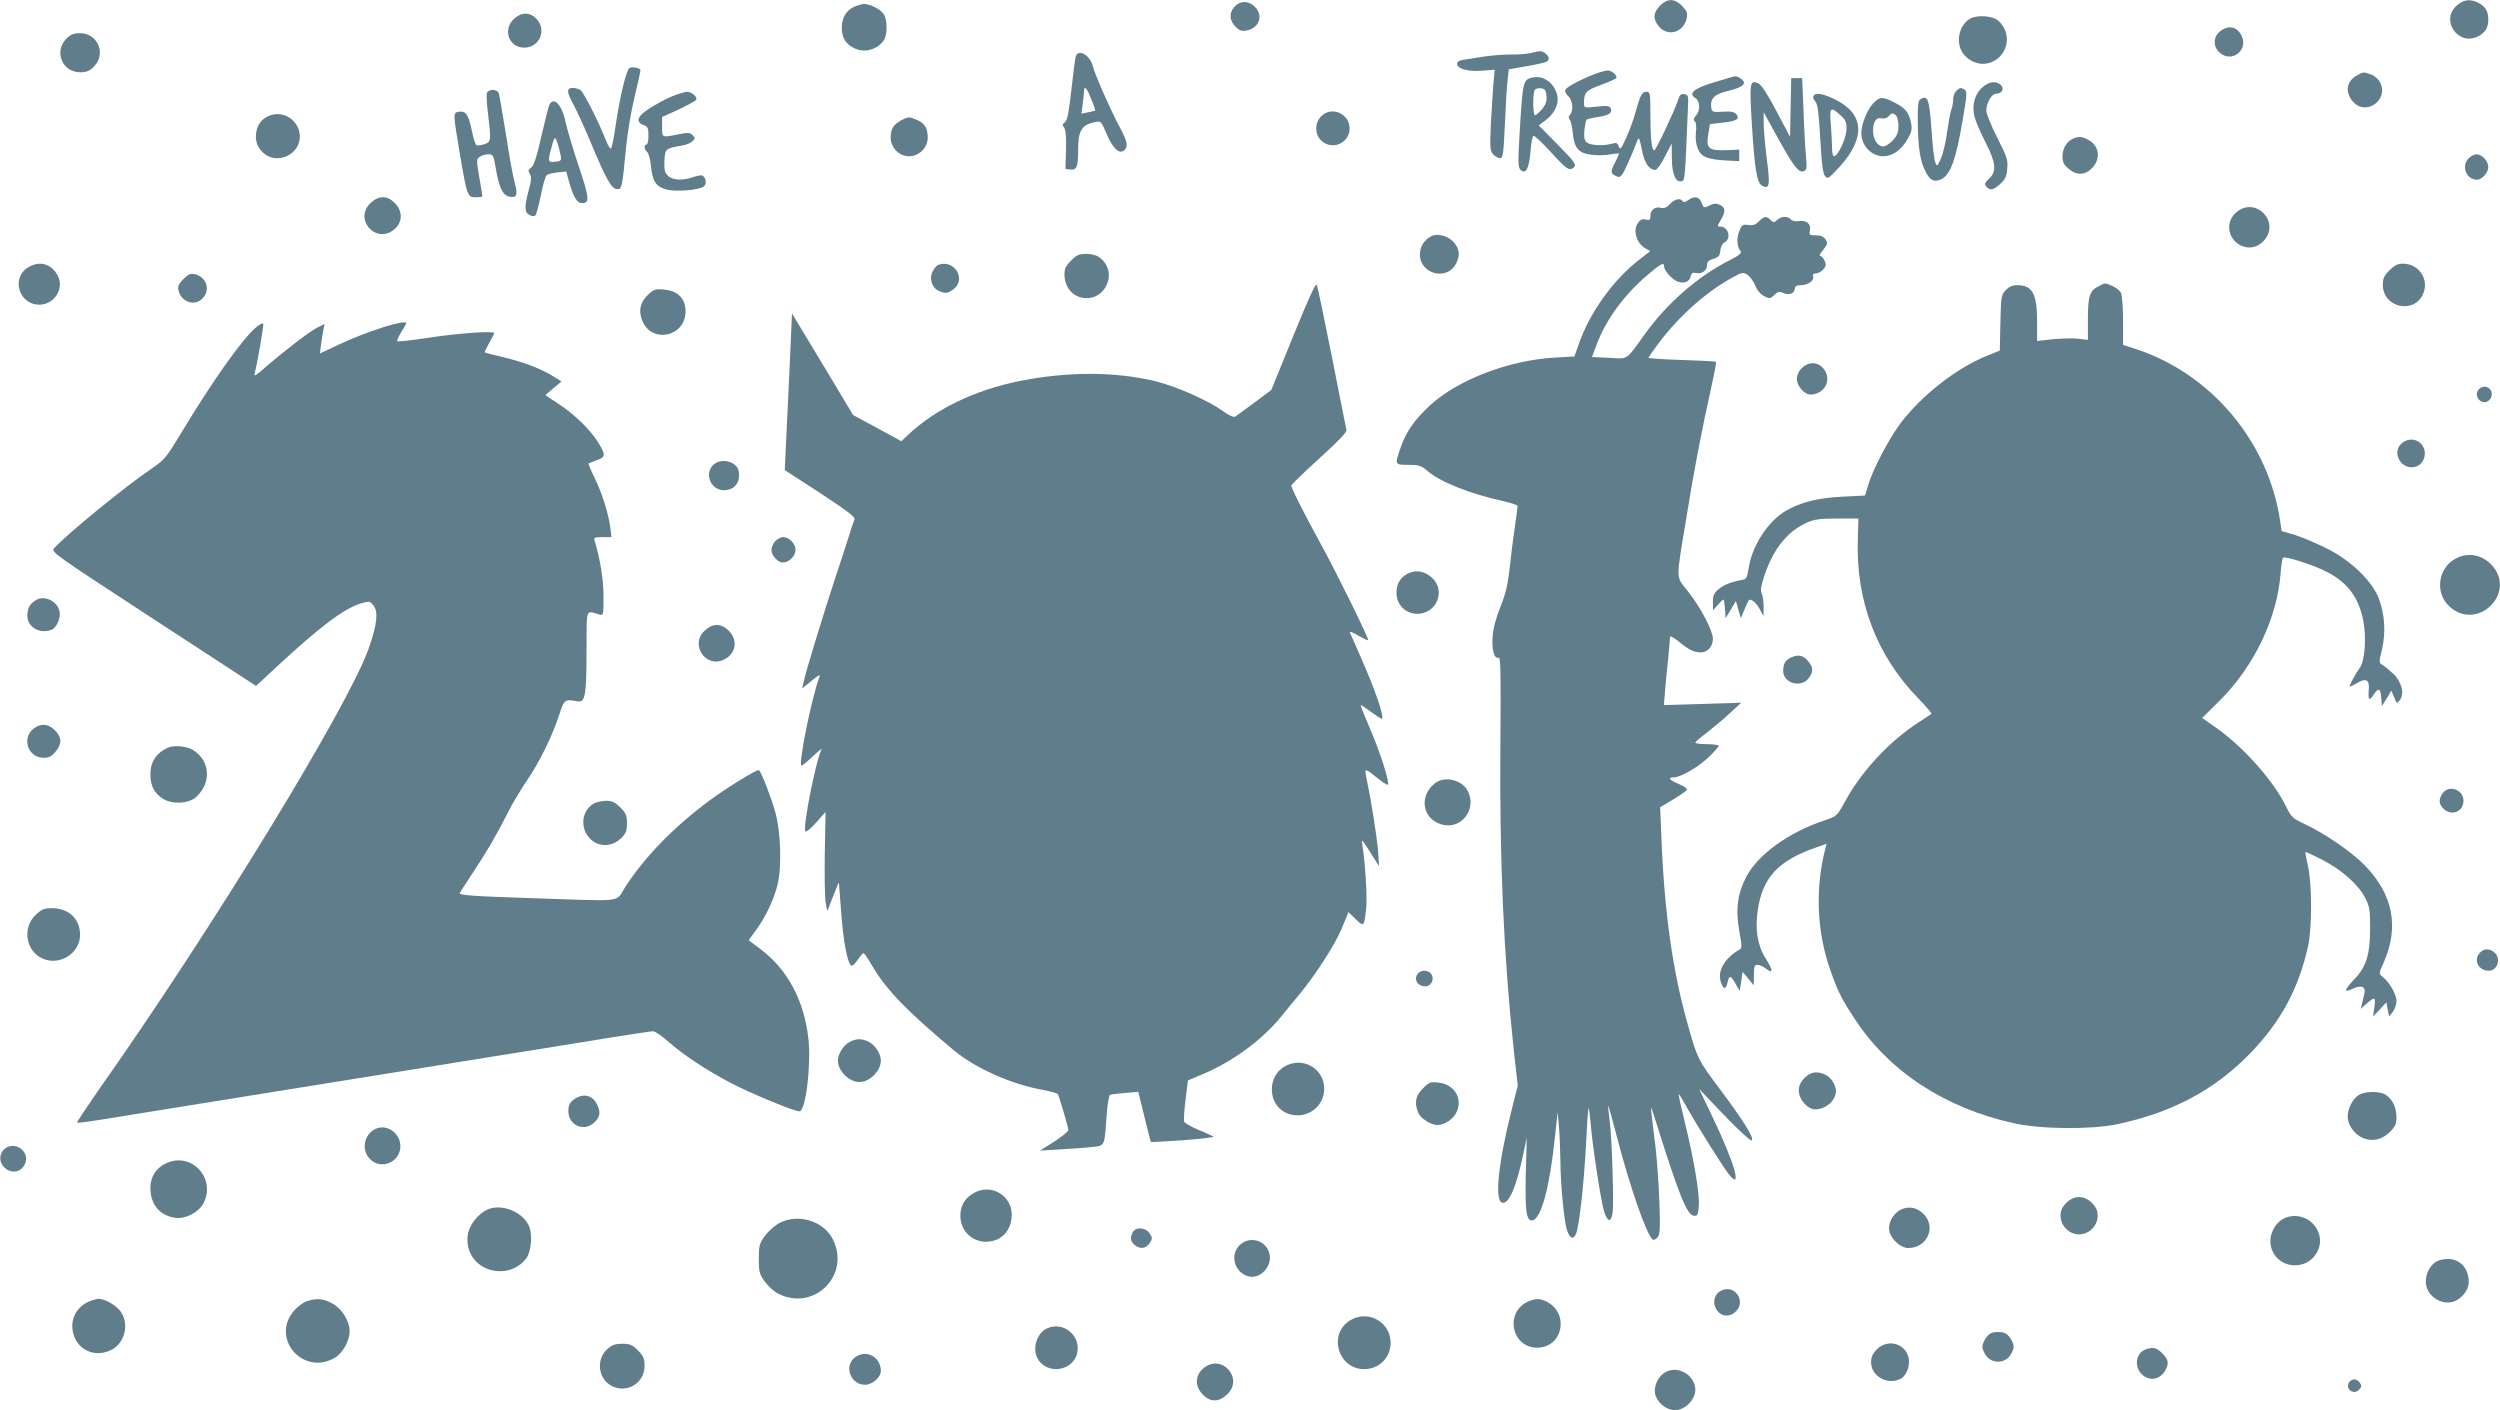 <?xml version="1.0" standalone="no"?>
<!DOCTYPE svg PUBLIC "-//W3C//DTD SVG 20010904//EN"
 "http://www.w3.org/TR/2001/REC-SVG-20010904/DTD/svg10.dtd">
<svg version="1.0" xmlns="http://www.w3.org/2000/svg"
 width="1280pt" height="722pt" viewBox="0 0 1280 722"
 preserveAspectRatio="xMidYMid meet">
<g transform="translate(0,722) scale(0.1,-0.1)"
fill="#607d8b" stroke="none">
<path d="M8499 7191 c-35 -36 -37 -70 -5 -107 46 -54 127 -30 142 43 5 27 1
37 -24 63 -39 39 -74 39 -113 1z"/>
<path d="M12578 7191 c-85 -76 9 -209 110 -157 37 19 52 44 52 86 0 42 -15 67
-50 85 -43 22 -76 18 -112 -14z"/>
<path d="M6322 7187 c-30 -31 -28 -72 4 -104 20 -20 31 -24 57 -19 64 12 87
77 42 121 -31 32 -74 33 -103 2z"/>
<path d="M4375 7186 c-42 -18 -65 -57 -65 -108 0 -50 19 -82 60 -103 53 -28
120 -11 154 37 21 29 20 107 0 137 -17 24 -71 51 -101 51 -10 -1 -32 -7 -48
-14z"/>
<path d="M2629 7121 c-56 -56 -22 -145 55 -145 79 0 118 93 61 149 -34 35 -78
33 -116 -4z"/>
<path d="M10088 7125 c-61 -34 -78 -130 -33 -184 50 -59 131 -64 184 -11 51
52 48 135 -8 184 -28 25 -107 31 -143 11z"/>
<path d="M11366 7059 c-34 -27 -36 -77 -3 -107 62 -58 152 11 113 87 -24 46
-67 54 -110 20z"/>
<path d="M339 7021 c-64 -65 -20 -171 71 -171 33 0 48 6 71 29 64 65 20 171
-71 171 -33 0 -48 -6 -71 -29z"/>
<path d="M7840 6949 c-19 -5 -66 -9 -105 -8 -38 0 -101 -5 -140 -11 -38 -6
-85 -13 -102 -16 -21 -3 -33 -11 -33 -20 0 -26 57 -42 128 -36 l65 5 -7 -74
c-3 -41 -9 -134 -13 -207 -5 -119 -4 -134 12 -152 10 -11 26 -20 35 -20 15 0
18 20 25 173 4 94 10 197 14 227 l6 55 91 16 c49 8 95 19 102 23 17 10 15 27
-5 42 -20 15 -25 15 -73 3z"/>
<path d="M5507 6928 c-3 -13 -13 -90 -22 -172 -13 -114 -20 -153 -33 -162 -13
-10 -14 -15 -4 -27 8 -10 12 -46 10 -113 l-3 -99 26 -3 c31 -4 39 15 39 94 0
106 16 134 86 149 31 6 32 5 60 -61 31 -73 64 -105 89 -84 23 19 18 45 -24
123 -43 79 -126 267 -136 309 -15 58 -77 91 -88 46z m80 -215 c13 -31 22 -58
20 -59 -1 -1 -17 -5 -36 -9 l-34 -7 6 47 c4 26 7 56 7 66 0 35 15 19 37 -38z"/>
<path d="M3223 6872 c-16 -10 -47 -138 -69 -282 -9 -63 -20 -121 -24 -128 -4
-9 -15 7 -30 45 -38 96 -110 237 -127 251 -9 6 -27 12 -39 12 -34 0 -34 -20 2
-85 18 -33 60 -125 93 -205 76 -181 101 -224 128 -228 26 -4 29 6 47 199 8 88
27 198 46 277 18 73 31 134 29 136 -11 10 -45 15 -56 8z"/>
<path d="M8185 6848 c-71 -24 -164 -72 -170 -87 -4 -10 2 -22 14 -33 23 -18
29 -76 9 -96 -8 -8 -8 -15 -1 -24 6 -7 13 -39 16 -72 8 -77 30 -101 100 -109
29 -3 72 -2 95 3 23 4 42 5 42 3 0 -2 -9 -21 -20 -43 -25 -49 -25 -57 1 -70
17 -9 23 -8 35 7 11 15 48 97 79 178 6 15 11 2 21 -50 13 -69 37 -105 70 -105
8 0 29 30 48 68 l35 67 1 -76 c0 -82 21 -128 52 -116 15 5 15 5 31 392 2 44 0
50 -20 53 -17 3 -24 -5 -33 -35 -19 -56 -112 -253 -120 -253 -13 0 -20 61 -20
181 0 112 -1 119 -20 119 -23 0 -31 -15 -55 -100 -9 -36 -31 -96 -48 -134 -27
-59 -32 -65 -39 -46 -7 19 -12 21 -40 13 -46 -11 -106 -7 -124 8 -12 10 -15
26 -12 61 3 27 8 51 11 55 4 3 30 10 58 14 58 9 75 20 66 44 -6 13 -17 15 -72
9 -64 -7 -65 -6 -65 17 0 56 10 66 86 94 41 15 76 31 79 35 8 12 -24 40 -43
39 -9 0 -30 -5 -47 -11z"/>
<path d="M12068 6834 c-54 -29 -63 -85 -22 -133 65 -78 187 6 140 97 -9 17
-29 35 -47 41 -39 13 -38 14 -71 -5z"/>
<path d="M7845 6823 c-47 -12 -49 -18 -65 -293 -8 -139 -8 -167 5 -179 26 -26
43 3 51 90 3 44 10 82 15 84 4 3 42 -33 85 -79 85 -94 100 -104 123 -82 13 14
4 26 -83 115 l-98 99 35 26 c51 39 72 89 58 136 -18 60 -72 95 -126 83z m73
-94 c2 -27 -3 -44 -23 -68 -15 -17 -31 -31 -36 -31 -10 0 -12 99 -3 125 4 10
16 15 33 13 22 -3 26 -9 29 -39z"/>
<path d="M8865 6825 c-5 -2 -49 -15 -97 -29 -96 -29 -125 -55 -88 -78 25 -16
27 -64 3 -90 -12 -14 -14 -21 -5 -30 6 -6 9 -29 5 -57 -3 -30 0 -59 10 -83 18
-42 51 -55 152 -60 l60 -3 0 29 0 30 -65 -3 c-92 -3 -106 9 -94 80 l9 54 64 7
c73 8 91 19 71 43 -10 12 -27 16 -69 13 -50 -3 -56 -1 -59 18 -7 50 13 71 88
89 76 19 96 38 65 61 -18 14 -30 16 -50 9z"/>
<path d="M9168 6669 l-3 -150 -69 131 c-46 88 -78 136 -93 143 -44 20 -46 4
-34 -200 14 -235 26 -310 53 -324 38 -20 42 1 24 138 -9 70 -16 153 -16 183
l0 55 68 -123 c83 -151 111 -188 136 -179 17 7 18 15 13 75 -4 37 -10 142 -13
235 l-7 167 -28 0 -28 0 -3 -151z"/>
<path d="M10151 6774 c-40 -34 -56 -92 -42 -150 6 -24 31 -83 56 -131 54 -105
59 -151 19 -188 -22 -21 -25 -27 -14 -40 18 -22 36 -19 71 13 25 23 33 38 36
78 4 44 0 59 -51 159 -31 61 -56 123 -56 138 0 39 27 87 49 87 30 0 45 25 26
44 -24 23 -59 20 -94 -10z"/>
<path d="M10016 6754 c-9 -8 -16 -28 -16 -44 0 -16 -4 -40 -10 -54 -5 -14 -14
-65 -21 -113 -6 -48 -20 -108 -31 -133 -20 -44 -20 -45 -30 -20 -5 14 -14 90
-19 170 -11 154 -19 176 -58 151 -10 -6 -13 -36 -12 -121 2 -129 12 -194 40
-249 23 -44 41 -54 75 -41 51 19 81 100 117 318 20 115 21 135 8 143 -19 12
-25 11 -43 -7z"/>
<path d="M2493 6744 c-3 -9 -1 -58 6 -109 16 -138 16 -141 -21 -154 -18 -6
-36 -7 -40 -3 -5 5 -16 40 -23 77 -17 79 -29 97 -64 93 -32 -4 -32 -5 3 -213
37 -218 39 -225 82 -225 19 0 34 2 34 5 0 3 -7 46 -16 97 -15 87 -15 93 2 105
10 7 30 13 44 13 24 0 27 -4 38 -70 17 -99 35 -138 67 -146 41 -10 48 5 30 72
-9 32 -29 144 -45 249 -17 104 -33 198 -36 207 -7 23 -52 24 -61 2z"/>
<path d="M3439 6726 c-31 -13 -81 -40 -112 -60 -64 -40 -75 -70 -32 -86 22 -8
25 -16 25 -55 0 -25 -4 -45 -10 -45 -15 0 -12 -26 4 -39 7 -6 16 -38 19 -71 7
-77 26 -106 78 -120 50 -14 175 -3 194 17 14 13 10 42 -8 54 -4 3 -25 0 -45
-7 -56 -20 -109 -17 -132 6 -17 17 -20 31 -18 77 3 62 5 63 90 78 21 3 45 13
53 22 15 14 15 17 1 31 -14 14 -24 14 -74 4 -84 -17 -82 -18 -82 38 l0 51 84
38 c46 22 86 44 90 49 9 15 -22 42 -47 42 -12 -1 -47 -11 -78 -24z"/>
<path d="M9285 6729 c-4 -5 0 -18 9 -28 13 -14 18 -57 26 -196 10 -169 15
-194 41 -195 4 0 29 25 57 55 134 147 128 271 -19 344 -64 32 -103 39 -114 20z
m137 -98 c28 -25 33 -36 32 -74 -1 -45 -44 -137 -64 -137 -6 0 -10 20 -10 43
0 24 -3 78 -6 120 -8 88 -2 93 48 48z"/>
<path d="M9590 6690 c-31 -33 -60 -107 -60 -152 0 -64 52 -118 112 -118 47 0
92 31 123 85 22 37 26 53 20 83 -10 54 -29 79 -85 107 -63 32 -76 31 -110 -5z
m118 -62 c7 -7 12 -31 12 -54 0 -32 -7 -49 -29 -73 -16 -17 -38 -31 -49 -31
-28 0 -52 37 -52 78 0 49 16 73 44 66 14 -3 27 1 35 10 16 19 23 20 39 4z"/>
<path d="M2811 6678 c-5 -13 -23 -86 -41 -163 -22 -99 -37 -144 -50 -153 -16
-11 -17 -17 -7 -33 9 -14 8 -32 -6 -83 -23 -86 -22 -113 4 -127 12 -6 25 -7
30 -2 5 5 17 50 28 102 10 51 23 97 29 103 6 6 31 13 55 15 l46 5 16 -58 c21
-74 40 -104 65 -104 40 0 38 27 -17 189 -29 87 -59 188 -67 225 -19 93 -65
138 -85 84z m61 -261 c2 -18 -2 -23 -29 -25 -37 -4 -39 1 -22 63 18 70 21 72
35 27 7 -23 14 -52 16 -65z"/>
<path d="M6765 6625 c-35 -34 -34 -93 0 -125 56 -52 145 -13 145 63 -1 76 -93
115 -145 62z"/>
<path d="M1375 6626 c-42 -18 -65 -57 -65 -107 0 -57 50 -109 107 -109 85 0
141 79 109 155 -25 59 -94 87 -151 61z"/>
<path d="M4616 6605 c-41 -22 -55 -44 -56 -88 0 -53 43 -97 95 -97 51 0 95 44
95 95 0 49 -15 74 -55 91 -42 17 -43 17 -79 -1z"/>
<path d="M10614 6510 c-32 -13 -54 -50 -54 -91 0 -29 7 -43 31 -63 41 -35 83
-34 120 3 47 48 38 116 -21 146 -32 17 -45 18 -76 5z"/>
<path d="M12640 6410 c-40 -40 -13 -110 42 -110 26 0 58 36 58 65 0 30 -32 65
-60 65 -11 0 -29 -9 -40 -20z"/>
<path d="M1900 6183 c-93 -83 25 -217 119 -137 43 36 44 93 2 135 -38 38 -80
39 -121 2z"/>
<path d="M8643 6195 c-14 -10 -24 -12 -28 -5 -11 18 -41 11 -65 -15 -17 -18
-30 -23 -47 -19 -29 8 -53 -11 -53 -42 0 -21 -4 -23 -24 -18 -19 4 -28 0 -42
-21 -23 -36 -5 -98 36 -124 l29 -17 -49 -38 c-137 -104 -259 -273 -316 -436
l-23 -65 -103 -6 c-235 -14 -495 -114 -637 -245 -79 -73 -123 -136 -151 -219
-29 -85 -29 -85 41 -85 54 0 66 -4 96 -30 64 -56 214 -117 386 -155 42 -9 77
-21 77 -26 0 -5 -6 -53 -14 -107 -8 -53 -20 -146 -26 -207 -9 -83 -20 -132
-47 -200 -24 -59 -38 -113 -41 -156 -5 -68 9 -115 32 -106 9 4 11 -99 8 -448
-5 -582 17 -1081 68 -1557 l21 -186 -30 -119 c-71 -281 -90 -473 -49 -481 34
-7 73 84 108 253 l17 80 -5 -185 c-4 -195 3 -244 35 -238 44 8 88 173 114 424
l14 129 6 -65 c4 -36 7 -115 8 -176 1 -133 19 -315 34 -363 15 -44 34 -50 47
-16 16 43 39 246 50 449 5 104 11 191 13 193 2 2 7 -34 11 -79 9 -112 52 -393
68 -447 17 -57 35 -63 44 -15 8 46 -2 381 -15 479 -5 38 -8 71 -7 72 2 2 20
-63 41 -144 69 -268 157 -521 188 -540 5 -3 17 3 25 13 11 16 13 48 8 179 -3
88 -12 216 -20 285 -29 234 -28 224 -5 150 126 -402 167 -505 204 -505 17 0
20 8 23 53 4 64 -26 239 -72 427 -19 77 -33 141 -31 143 1 2 20 -28 40 -65 54
-96 189 -312 219 -348 68 -84 26 63 -85 294 l-69 145 128 -134 c70 -73 133
-131 140 -129 18 6 -41 101 -161 261 -113 151 -116 157 -161 316 -81 281 -125
588 -140 983 l-6 146 67 40 c37 22 69 45 70 50 2 6 -17 19 -42 29 -48 20 -58
34 -25 34 35 0 121 50 177 102 29 28 53 55 53 59 0 5 -27 9 -60 9 -33 0 -60 3
-60 8 1 4 26 26 58 50 31 24 84 68 117 99 l60 55 -198 -6 -198 -6 6 72 c3 40
10 114 16 165 5 51 9 99 9 108 0 12 11 7 43 -18 55 -45 79 -57 116 -57 34 0
61 30 61 70 0 40 -61 157 -125 239 -67 86 -66 44 -9 391 37 231 79 448 125
654 16 71 27 131 25 133 -2 3 -81 7 -175 10 -94 3 -171 8 -171 11 0 3 24 37
53 76 105 139 244 263 379 336 48 27 53 27 75 13 14 -9 31 -34 40 -55 9 -24
27 -45 45 -54 28 -15 31 -14 53 6 19 18 26 19 48 9 29 -13 57 0 57 27 0 9 11
14 32 14 36 0 69 25 61 46 -3 9 2 14 14 14 11 0 28 9 38 20 15 17 16 24 7 45
-6 14 -17 25 -23 25 -6 0 1 14 16 31 23 29 24 34 12 53 -10 15 -25 21 -50 21
-33 0 -35 2 -30 26 6 33 -18 53 -57 47 -18 -3 -35 1 -41 9 -15 18 -49 16 -70
-3 -17 -15 -19 -15 -34 0 -22 21 -32 20 -59 -7 -18 -18 -32 -23 -55 -19 -28 4
-33 1 -46 -32 -15 -36 -12 -78 7 -103 7 -9 -10 -22 -59 -47 -159 -80 -317
-218 -431 -376 -99 -138 -84 -128 -184 -122 l-87 4 25 67 c48 126 140 252 258
352 72 61 86 68 86 45 0 -21 40 -66 68 -77 33 -13 61 -3 68 25 4 18 11 22 30
18 30 -5 54 13 54 42 0 16 9 24 33 31 26 8 33 16 35 42 2 20 11 37 23 43 35
19 18 80 -23 80 -17 0 -16 2 2 33 26 43 25 65 -4 78 -19 9 -31 8 -53 -3 -29
-14 -30 -14 -41 14 -12 32 -36 36 -69 13z"/>
<path d="M11451 6134 c-58 -48 -47 -135 20 -170 43 -22 91 -11 123 27 81 96
-47 224 -143 143z"/>
<path d="M7325 6009 c-35 -20 -55 -53 -55 -92 0 -101 139 -136 185 -47 22 43
18 76 -12 110 -31 34 -86 48 -118 29z"/>
<path d="M5484 5886 c-27 -27 -34 -42 -34 -72 0 -53 30 -99 75 -114 123 -41
209 120 107 200 -16 13 -40 20 -69 20 -38 0 -50 -5 -79 -34z"/>
<path d="M144 5851 c-89 -54 -47 -191 57 -191 77 0 129 82 95 148 -32 62 -93
79 -152 43z"/>
<path d="M4802 5863 c-7 -3 -19 -17 -27 -33 -19 -36 -4 -83 31 -99 35 -16 47
-14 78 10 66 52 -1 155 -82 122z"/>
<path d="M12234 5836 c-27 -27 -34 -42 -34 -74 0 -118 162 -153 207 -45 31 75
-23 153 -105 153 -25 0 -43 -9 -68 -34z"/>
<path d="M939 5791 c-25 -25 -30 -37 -25 -59 15 -60 84 -82 124 -39 41 43 19
109 -40 123 -22 5 -34 0 -59 -25z"/>
<path d="M6622 5501 l-113 -278 -86 -64 c-47 -35 -92 -67 -99 -72 -8 -5 -32 6
-62 28 -76 54 -231 123 -338 151 -207 52 -455 53 -704 3 -226 -45 -432 -144
-570 -275 l-35 -33 -123 67 -124 67 -156 260 -157 260 -11 -250 c-7 -137 -15
-318 -19 -401 l-7 -151 182 -118 c137 -90 179 -122 175 -134 -4 -9 -16 -45
-27 -81 -11 -36 -45 -139 -75 -230 -63 -193 -148 -470 -158 -520 l-8 -35 49
40 c34 28 46 34 40 20 -39 -100 -111 -455 -92 -455 4 0 30 21 58 48 28 26 49
42 45 36 -28 -48 -99 -406 -83 -421 4 -4 29 16 55 46 l48 54 -4 -209 c-2 -115
0 -229 4 -254 l9 -45 29 75 30 74 12 -157 c11 -149 32 -259 52 -271 5 -3 19
10 32 29 13 19 27 35 30 35 4 0 23 -28 43 -62 72 -124 177 -233 419 -435 110
-92 296 -175 455 -203 40 -8 75 -17 78 -22 7 -11 54 -171 54 -184 0 -7 -33
-33 -72 -59 l-73 -46 100 6 c55 3 128 8 162 12 71 7 68 -1 79 162 4 60 12 104
18 106 6 2 41 6 77 9 l67 6 31 -126 c17 -70 32 -129 34 -131 2 -1 76 3 165 9
89 7 159 15 155 18 -5 4 -39 20 -77 35 -37 16 -70 35 -73 42 -3 7 0 58 7 112
l12 99 75 32 c152 63 304 175 400 292 28 35 72 88 97 118 83 101 183 256 217
339 l33 81 37 -36 c42 -41 44 -39 54 57 6 56 -5 233 -20 324 -6 34 -4 32 51
-55 l35 -55 -6 85 c-6 72 -36 259 -61 379 -8 39 -5 38 64 -17 24 -19 45 -32
48 -30 10 11 -38 163 -89 281 -30 70 -53 127 -50 127 3 0 27 -16 53 -35 26
-19 50 -35 54 -35 18 0 -34 152 -109 320 -25 58 -49 112 -53 120 -3 9 12 4 42
-14 26 -15 49 -26 51 -24 6 5 -158 338 -232 473 -102 187 -164 309 -161 320 2
6 67 69 144 139 95 86 140 133 138 144 -2 9 -36 177 -74 372 -39 195 -74 363
-78 372 -5 11 -44 -73 -120 -261z"/>
<path d="M10744 5754 c-45 -22 -54 -51 -54 -170 l0 -104 -52 6 c-29 3 -88 1
-130 -3 l-78 -9 0 98 c0 145 -24 188 -103 188 -23 0 -41 -8 -58 -26 -23 -24
-24 -33 -27 -167 l-3 -142 -67 -27 c-157 -64 -333 -202 -442 -346 -58 -77
-143 -239 -165 -316 l-16 -53 -117 -6 c-124 -6 -211 -28 -288 -72 -92 -53
-175 -182 -191 -295 -7 -44 -12 -55 -28 -58 -58 -10 -97 -25 -125 -48 -25 -21
-30 -33 -30 -67 l1 -42 24 28 c13 15 26 27 29 27 3 0 6 -21 8 -47 l3 -48 27
44 26 44 12 -44 13 -44 19 45 c10 24 20 46 22 47 10 10 39 -14 56 -46 l19 -36
1 48 c0 27 -5 57 -10 68 -8 14 -4 38 15 96 45 132 116 222 214 266 38 18 66
22 156 22 l110 0 -3 -110 c-10 -311 96 -590 306 -807 42 -43 73 -80 71 -83 -3
-2 -32 -22 -65 -43 -150 -97 -290 -247 -376 -403 -43 -78 -43 -78 -108 -100
-181 -60 -337 -173 -398 -286 -46 -88 -57 -170 -37 -279 14 -78 15 -88 1 -96
-74 -42 -114 -109 -96 -164 14 -42 26 -43 35 -4 9 39 15 38 41 -7 l21 -37 8
49 7 49 29 -34 28 -35 1 53 c0 44 3 52 19 52 10 0 30 -9 45 -21 36 -28 34 -6
-5 56 -41 64 -54 150 -39 247 25 166 105 252 299 319 l53 19 -7 -28 c-52 -202
-43 -423 26 -618 38 -109 57 -147 124 -249 176 -270 462 -458 816 -536 137
-31 398 -33 529 -5 284 60 501 177 683 365 156 162 245 328 294 545 21 94 21
317 0 411 -9 38 -14 71 -13 73 2 1 39 -16 84 -39 99 -51 184 -125 220 -193 24
-46 27 -61 27 -156 0 -137 -19 -199 -80 -263 -54 -57 -57 -72 -11 -50 44 21
70 12 62 -22 -3 -14 -9 -37 -12 -52 l-7 -28 24 21 c49 43 53 42 46 -12 l-7
-49 34 36 34 37 7 -37 7 -36 19 24 c10 13 19 38 19 56 0 33 -35 95 -71 124
-20 16 -20 16 6 74 80 182 47 349 -98 497 -69 70 -196 157 -303 209 -67 31
-73 37 -101 95 -67 135 -224 309 -365 406 l-63 44 86 85 c180 178 299 426 316
659 3 40 9 75 13 77 12 7 137 -32 205 -64 118 -55 181 -134 205 -259 17 -84 8
-207 -18 -241 -19 -27 -52 -86 -52 -95 0 -3 16 4 35 15 50 30 68 20 63 -36 -4
-51 3 -56 26 -20 24 36 34 31 38 -17 l3 -43 25 39 24 40 14 -34 c13 -33 14
-34 29 -15 25 34 10 94 -34 136 -21 19 -46 40 -56 45 -17 10 -17 14 -1 80 20
86 14 178 -16 259 -35 91 -145 197 -269 258 -51 26 -124 56 -161 68 l-68 20
-7 47 c-59 411 -357 764 -749 888 l-56 18 0 123 c0 70 -5 133 -11 145 -6 11
-26 26 -44 34 -41 17 -33 17 -71 -2z"/>
<path d="M3321 5714 c-41 -38 -53 -79 -35 -129 43 -127 224 -93 224 41 0 64
-39 105 -107 111 -45 5 -54 2 -82 -23z"/>
<path d="M1312 5545 c-70 -58 -225 -277 -382 -538 -79 -131 -87 -141 -155
-187 -133 -90 -433 -335 -498 -407 -17 -19 -5 -27 508 -362 l526 -343 112 104
c216 200 339 293 426 319 42 12 44 12 63 -11 26 -32 19 -96 -23 -217 -102
-293 -806 -1445 -1383 -2262 -63 -91 -114 -167 -111 -169 2 -2 61 5 132 17
121 20 1035 167 1993 321 239 38 518 83 620 100 102 16 193 30 203 30 11 0 44
-23 75 -50 77 -69 200 -150 324 -215 103 -54 324 -145 351 -145 32 0 61 235
46 372 -22 196 -107 355 -246 459 l-60 45 40 55 c47 64 89 153 108 229 22 88
17 268 -11 370 -19 71 -71 204 -84 217 -7 7 -171 -94 -254 -156 -183 -136
-330 -287 -432 -444 -51 -79 12 -72 -493 -55 -283 9 -357 15 -353 25 3 7 32
52 64 100 71 107 126 200 182 312 23 46 67 120 98 165 64 93 130 228 165 336
26 80 28 81 96 69 37 -6 44 31 44 259 1 226 -6 206 65 186 22 -6 22 -5 22 92
0 86 -17 193 -46 287 -5 14 1 17 41 17 l46 0 -6 48 c-10 73 -43 180 -81 256
-19 38 -32 71 -31 73 2 1 21 9 43 17 45 16 46 27 7 90 -39 64 -121 144 -200
196 l-71 47 41 35 42 35 -42 26 c-60 38 -151 73 -256 98 -51 12 -94 23 -95 25
-2 1 8 22 22 47 14 24 26 47 26 52 0 12 -189 -1 -348 -26 -79 -12 -145 -19
-148 -16 -3 3 6 23 20 46 14 22 26 43 26 46 0 22 -195 -39 -345 -109 l-97 -46
6 48 c4 26 9 60 12 75 l6 28 -39 -19 c-41 -21 -182 -130 -272 -209 -38 -34
-52 -42 -48 -28 12 41 48 247 45 257 -2 6 -18 -2 -36 -17z"/>
<path d="M9225 5335 c-16 -15 -25 -36 -25 -55 0 -36 38 -80 69 -80 62 0 103
56 81 110 -23 55 -84 67 -125 25z"/>
<path d="M12690 5225 c-26 -32 13 -81 48 -59 34 22 22 74 -18 74 -10 0 -23 -7
-30 -15z"/>
<path d="M12303 4955 c-66 -46 -8 -150 69 -123 34 12 52 55 39 91 -17 45 -68
60 -108 32z"/>
<path d="M3650 4838 c-45 -48 -9 -128 57 -128 46 0 77 30 77 75 0 27 -6 43
-23 56 -32 26 -85 25 -111 -3z"/>
<path d="M3970 4450 c-11 -11 -20 -31 -20 -45 0 -30 32 -65 59 -65 31 0 64 33
64 65 0 32 -33 65 -64 65 -10 0 -28 -9 -39 -20z"/>
<path d="M12585 4366 c-102 -44 -124 -181 -41 -254 140 -123 338 67 219 209
-47 55 -116 72 -178 45z"/>
<path d="M7214 4286 c-43 -19 -64 -53 -64 -101 0 -73 65 -122 136 -104 80 22
108 121 49 178 -37 35 -80 45 -121 27z"/>
<path d="M185 4148 c-32 -19 -44 -40 -45 -79 0 -60 62 -97 125 -73 25 10 47
62 40 94 -11 52 -77 84 -120 58z"/>
<path d="M3609 3992 c-80 -71 5 -197 100 -148 60 31 70 99 22 147 -39 38 -80
39 -122 1z"/>
<path d="M9173 3855 c-32 -14 -43 -32 -43 -71 0 -61 90 -88 129 -38 26 33 26
54 1 86 -25 32 -49 39 -87 23z"/>
<path d="M185 3498 c-78 -42 -49 -158 39 -158 26 0 40 7 60 31 34 40 33 74 -3
110 -31 30 -62 36 -96 17z"/>
<path d="M860 3392 c-59 -26 -90 -73 -90 -135 0 -61 20 -99 65 -127 49 -30
133 -25 171 11 78 73 70 185 -18 239 -33 20 -97 26 -128 12z"/>
<path d="M7346 3209 c-82 -65 -64 -181 34 -210 100 -30 184 77 135 171 -30 58
-119 79 -169 39z"/>
<path d="M12506 3158 c-21 -30 -20 -54 4 -78 41 -41 103 -16 103 40 0 58 -75
84 -107 38z"/>
<path d="M3042 3107 c-78 -44 -73 -160 9 -203 42 -21 94 -11 131 26 23 23 28
37 28 75 0 40 -5 52 -34 81 -27 27 -42 34 -72 34 -22 -1 -49 -6 -62 -13z"/>
<path d="M184 2537 c-66 -60 -56 -171 19 -217 88 -54 207 12 207 114 0 81 -58
136 -143 136 -40 0 -53 -5 -83 -33z"/>
<path d="M12697 2342 c-35 -38 -8 -92 46 -92 44 0 64 62 29 93 -24 22 -55 21
-75 -1z"/>
<path d="M7262 2238 c-27 -27 -6 -68 35 -68 29 0 48 33 33 60 -12 22 -49 27
-68 8z"/>
<path d="M4348 1884 c-30 -16 -58 -61 -58 -94 0 -53 57 -110 110 -110 53 0
110 57 110 110 0 34 -28 78 -60 95 -36 19 -67 19 -102 -1z"/>
<path d="M6581 1762 c-92 -49 -92 -190 -2 -237 92 -47 201 17 201 120 0 103
-107 166 -199 117z"/>
<path d="M9239 1701 c-21 -22 -29 -39 -29 -66 0 -44 45 -95 84 -95 54 0 106
46 106 94 0 29 -24 68 -51 82 -43 22 -77 17 -110 -15z"/>
<path d="M7285 1647 c-37 -37 -44 -71 -25 -121 11 -31 65 -66 100 -66 37 0 85
33 99 69 30 70 -14 139 -93 148 -42 5 -48 3 -81 -30z"/>
<path d="M12079 1615 c-31 -17 -59 -70 -59 -112 0 -42 35 -92 77 -109 50 -21
99 -10 140 31 27 27 33 41 33 74 0 50 -20 92 -54 115 -31 20 -102 20 -137 1z"/>
<path d="M2936 1589 c-20 -16 -26 -29 -26 -58 0 -74 83 -109 135 -56 29 28 31
54 10 94 -24 46 -74 55 -119 20z"/>
<path d="M1925 1441 c-61 -26 -78 -109 -30 -156 56 -57 155 -15 155 66 0 66
-67 115 -125 90z"/>
<path d="M43 1349 c-45 -17 -56 -73 -20 -107 37 -35 89 -24 107 24 19 50 -35
102 -87 83z"/>
<path d="M855 1266 c-54 -23 -85 -70 -85 -127 0 -85 46 -142 126 -154 53 -8
121 27 146 75 65 125 -59 262 -187 206z"/>
<path d="M4983 1110 c-45 -27 -66 -64 -66 -115 0 -97 95 -159 186 -122 48 20
77 69 77 128 0 101 -110 162 -197 109z"/>
<path d="M10579 1061 c-21 -22 -29 -39 -29 -66 0 -51 44 -95 95 -95 51 0 95
44 95 95 0 27 -8 44 -29 66 -41 40 -91 40 -132 0z"/>
<path d="M2495 1027 c-48 -22 -93 -80 -100 -130 -14 -95 52 -177 151 -185 59
-5 114 19 149 66 26 36 33 128 11 170 -37 72 -141 110 -211 79z"/>
<path d="M9724 1022 c-37 -23 -59 -71 -50 -108 11 -42 59 -84 96 -84 94 0 144
102 83 170 -36 40 -86 48 -129 22z"/>
<path d="M11713 989 c-68 -19 -108 -105 -79 -172 39 -94 173 -102 226 -14 60
98 -35 217 -147 186z"/>
<path d="M3990 958 c-25 -14 -58 -44 -75 -67 -27 -38 -30 -51 -30 -116 0 -65
3 -78 30 -116 17 -23 47 -51 68 -62 185 -95 375 95 280 280 -48 93 -178 131
-273 81z"/>
<path d="M5800 911 c-15 -28 -12 -46 8 -64 27 -24 59 -21 78 8 15 23 15 27 0
50 -21 31 -70 35 -86 6z"/>
<path d="M6346 844 c-51 -52 -24 -141 47 -159 61 -16 124 55 106 118 -19 69
-102 91 -153 41z"/>
<path d="M12492 768 c-41 -11 -72 -59 -72 -111 0 -65 71 -119 136 -103 44 11
84 59 84 101 0 87 -65 137 -148 113z"/>
<path d="M8807 609 c-29 -17 -39 -56 -22 -88 19 -38 60 -48 94 -23 70 52 3
155 -72 111z"/>
<path d="M455 556 c-52 -22 -85 -71 -85 -123 0 -108 100 -172 197 -126 75 35
98 141 46 204 -28 32 -78 59 -110 59 -10 -1 -32 -7 -48 -14z"/>
<path d="M1574 559 c-18 -5 -47 -26 -66 -47 -128 -142 45 -342 209 -242 38 23
73 86 73 133 0 54 -40 118 -90 144 -45 24 -75 27 -126 12z"/>
<path d="M7824 556 c-121 -53 -86 -236 46 -236 131 0 167 174 50 235 -35 18
-56 18 -96 1z"/>
<path d="M6913 460 c-115 -70 -63 -250 72 -250 76 0 135 59 135 135 0 106
-116 171 -207 115z"/>
<path d="M5364 420 c-53 -21 -80 -100 -53 -153 46 -89 186 -69 205 29 16 87
-70 158 -152 124z"/>
<path d="M10171 374 c-12 -15 -21 -37 -21 -49 0 -12 9 -34 21 -49 29 -37 89
-37 118 0 12 15 21 37 21 49 0 12 -9 34 -21 49 -16 20 -29 26 -59 26 -30 0
-43 -6 -59 -26z"/>
<path d="M3110 313 c-60 -53 -48 -153 22 -189 78 -40 168 14 168 102 0 39 -5
51 -34 80 -29 29 -41 34 -80 34 -36 0 -52 -6 -76 -27z"/>
<path d="M9609 311 c-21 -22 -29 -39 -29 -66 0 -72 86 -119 152 -84 32 17 51
74 38 115 -23 70 -108 88 -161 35z"/>
<path d="M10983 310 c-47 -19 -57 -87 -18 -125 40 -40 96 -30 123 22 18 34 14
52 -17 84 -30 30 -50 34 -88 19z"/>
<path d="M4376 269 c-56 -44 -21 -139 53 -139 37 0 81 38 81 70 0 74 -77 114
-134 69z"/>
<path d="M6161 214 c-43 -36 -44 -93 -2 -135 38 -38 80 -39 121 -1 93 82 -25
216 -119 136z"/>
<path d="M8528 195 c-38 -21 -61 -69 -54 -111 9 -44 57 -84 103 -84 50 0 103
54 103 104 0 74 -88 127 -152 91z"/>
<path d="M12030 146 c-27 -33 18 -72 48 -42 13 13 14 20 6 34 -15 23 -38 26
-54 8z"/>
</g>
</svg>
